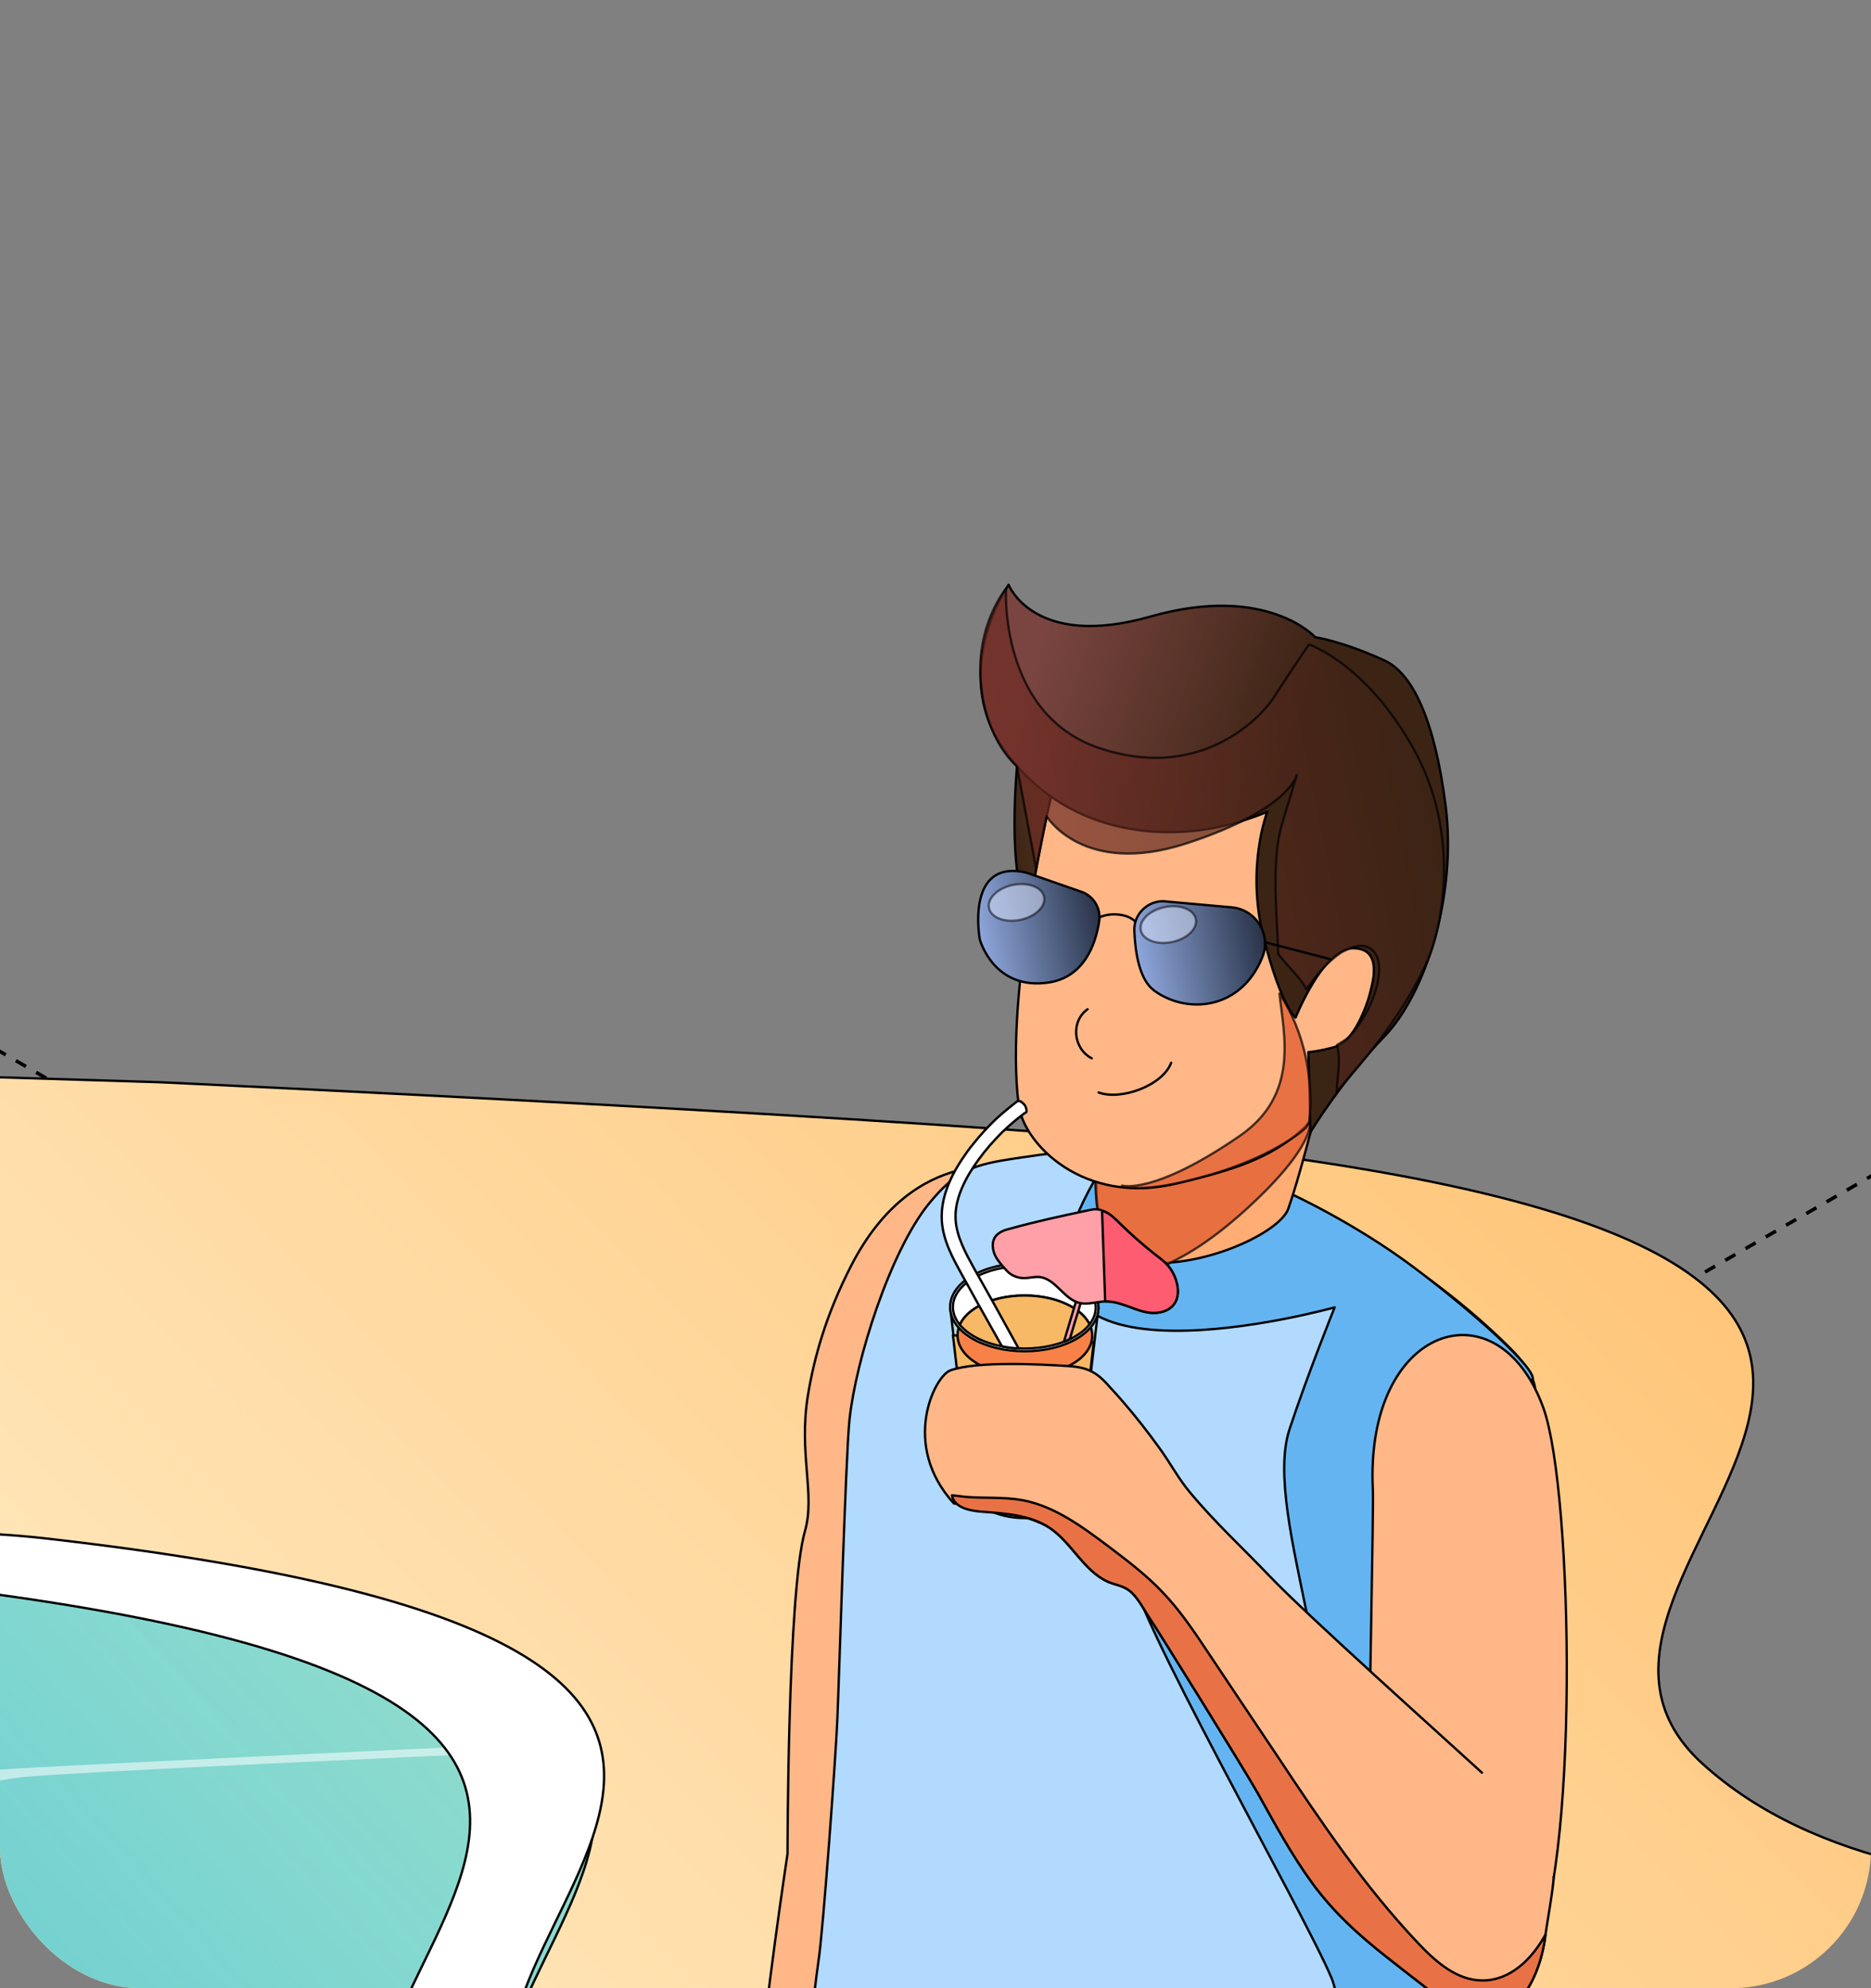 <?xml version="1.0" encoding="UTF-8"?> <svg xmlns="http://www.w3.org/2000/svg" width="320" height="340" viewBox="0 0 320 340" fill="none"><rect x="0" y="0" width="320" height="340" fill="#808080" stroke="none"/><g clip-path="url(#clip0_1813_30828)"><path d="M-267.5 162.406L1054.43 925.535" stroke="black" stroke-width="0.6" stroke-linejoin="round" stroke-dasharray="2 2"></path><path d="M-267.5 25.394L1054.43 788.523" stroke="black" stroke-width="0.6" stroke-linejoin="round" stroke-dasharray="2 2"></path><path d="M1100.5 -112.416L-221.433 650.713" stroke="black" stroke-width="0.6" stroke-linejoin="round" stroke-dasharray="2 2"></path><path d="M1100.5 -249.428L-221.433 513.7" stroke="black" stroke-width="0.6" stroke-linejoin="round" stroke-dasharray="2 2"></path><path d="M27.282 185.071C27.282 185.071 164.688 191.426 204.187 195.907C378.709 215.741 253.424 267.347 291.191 301.624C328.954 335.881 409.722 319.627 480.193 319.627C574.162 319.627 615.791 370.537 610.569 384.081C605.335 397.593 308.547 532.277 308.547 532.277L-51.654 446.391L-51.654 257.22L-39.066 183.036L27.282 185.071Z" fill="#FF9758"></path><path d="M27.282 185.071C27.282 185.071 164.688 191.426 204.187 195.907C378.709 215.741 253.424 267.347 291.191 301.624C328.954 335.881 409.722 319.627 480.193 319.627C574.162 319.627 615.791 370.537 610.569 384.081C605.335 397.593 308.547 532.277 308.547 532.277L-51.654 446.391L-51.654 257.22L-39.066 183.036L27.282 185.071Z" fill="url(#paint0_linear_1813_30828)"></path><path d="M27.282 185.071C27.282 185.071 164.688 191.426 204.187 195.907C378.709 215.741 253.424 267.347 291.191 301.624C328.954 335.881 409.722 319.627 480.193 319.627C574.162 319.627 615.791 370.537 610.569 384.081C605.335 397.593 308.547 532.277 308.547 532.277L-51.654 446.391L-51.654 257.22L-39.066 183.036L27.282 185.071Z" stroke="black" stroke-width="0.4" stroke-miterlimit="10" stroke-linecap="round" stroke-linejoin="round"></path><path d="M-96.922 275.426C-96.922 275.426 -33.4 264.337 6.099 268.818C180.62 288.652 55.336 340.258 93.103 374.535C130.866 408.793 211.634 392.538 282.105 392.538C376.074 392.538 417.702 443.449 412.48 456.992C407.246 470.504 93.427 633.996 93.427 633.996L-309.607 392.988L-249.743 330.131L-96.944 275.405L-96.922 275.426Z" fill="url(#paint1_linear_1813_30828)" stroke="black" stroke-width="0.4" stroke-miterlimit="10" stroke-linecap="round" stroke-linejoin="round"></path><path opacity="0.542" d="M233.363 392.722C233.363 392.722 231.655 413.078 214.794 419.236C197.933 425.384 191.564 433.168 139.016 441.157C86.471 449.136 76.083 451.826 59.288 458.485C42.492 465.144 14.378 483.383 14.378 483.383L1.912 465.543C1.912 465.543 -13.238 452.644 -24.233 446.272C-35.227 439.919 -44.598 430.59 -44.598 429.465C-44.577 421.988 -33.02 401.601 -24.968 399.146C-16.917 396.701 10.483 389.316 31.974 384.795C53.487 380.294 81.103 377.205 81.103 377.205L75.325 374.146C75.325 374.146 48.596 379.333 28.23 383.434C7.863 387.536 -26.678 391.362 -26.678 391.362L-46.222 366.229L-53.537 338.252C-53.537 338.252 -44.685 330.049 -43.624 328.944C-40.357 325.528 -35.162 321.559 -35.162 321.559C-35.162 321.559 -14.991 306.041 3.622 303.934C11.694 303.034 82.164 299.924 82.164 299.924L78.095 298.748C78.095 298.748 11.456 301.888 2.972 302.43L-5.511 302.972C-5.511 302.972 -28.344 293.265 -36.244 288.764C-44.144 284.263 -68.58 269.748 -68.58 269.748L-71.522 270.587C-71.522 270.587 -50.182 282.893 -42.348 287.26C-34.535 291.639 -9.104 303.371 -9.104 303.371C-9.104 303.371 -27.544 311.432 -35.184 316.219L-42.824 321.016C-42.824 321.016 -51.286 317.058 -60.744 314.459C-60.744 314.459 -84.616 312.281 -95.373 309.621C-106.129 306.951 -110.523 304.404 -113.943 300.456C-117.362 296.497 -122.254 286.043 -122.254 286.043L-127.707 277.44C-127.707 277.44 -122.492 300.057 -109.463 306.788C-96.433 313.518 -44.273 318.981 -44.273 323.349C-44.273 324.658 -48.667 328.852 -55.788 334.386C-72.496 347.377 -104.269 367.896 -130.045 376.56C-132.577 377.409 -135.001 378.351 -137.338 379.353L-173.98 376.213C-173.98 376.213 -193.372 369.789 -210.643 364.746C-227.915 359.682 -256.915 349.719 -256.915 349.719L-259.448 350.957C-259.448 350.957 -222.546 363.385 -211.941 365.83C-201.337 368.285 -190.428 376.632 -190.428 376.632C-190.428 376.632 -193.523 376.775 -203.63 377.174C-213.739 377.593 -251.202 377.593 -280.702 379.22C-310.2 380.857 -313.837 378.299 -313.837 378.299L-326 381.143C-326 381.143 -297.973 382.78 -281.351 381.143C-264.729 379.517 -252.999 380.335 -205.579 378.678C-170.885 377.481 -149.025 379.353 -139.785 380.437C-169.608 394.267 -182.832 419.666 -186.512 435.234C-199.237 489.019 -259.426 474.575 -259.426 474.575L-252.003 481.541C-252.003 481.541 -200.059 482.984 -189.606 452.89C-179.152 422.806 -178.503 411.319 -161.557 399.31C-144.611 387.281 -129.612 383.465 -118.531 383.465C-107.449 383.465 -36.742 396.466 -37.218 400.619C-37.695 404.772 -50.745 424.371 -52.044 431.552C-53.342 438.743 -10.013 452.317 -0.231 468.714C9.552 485.122 20.958 512.433 1.392 535.929C-18.151 559.426 -41.46 582.278 -41.46 582.278L-33.929 585.868C-33.929 585.868 0.83 546.854 10.245 532.104C19.659 517.343 19.572 509.15 19.572 509.15C19.572 509.15 71.148 499.586 84.177 499.586C97.206 499.586 129.475 514.52 141.859 519.256C154.23 523.992 199.531 549.575 199.531 549.575L202.801 547.938C202.801 547.938 155.231 523.358 143.482 516.781C131.745 510.234 86.774 495.463 86.774 495.463L22.581 484.119C22.581 484.119 42.623 458.772 103.893 448.942C165.162 439.101 205.009 427.869 219.992 418.602C234.986 409.324 236.84 392.303 236.84 392.303L233.424 392.722H233.363ZM-77.453 384.396C-94.638 382.145 -117.622 377.849 -117.622 377.849C-117.622 377.849 -116.15 377.645 -95.373 366.157C-74.596 354.67 -56.913 341.137 -56.913 341.137L-50.14 368.449L-35.162 390.216L-36.222 395.576C-36.222 395.576 -60.247 386.646 -77.453 384.396ZM38.488 490.185C46.301 491.924 56.517 492.62 66.279 494.031C74.741 495.269 79.394 497.192 79.394 497.192C79.394 497.192 68.637 497.99 47.774 502.092C26.91 506.183 19.616 506.009 19.616 506.009C19.616 506.009 20.114 503.268 18.75 499.473C17.408 495.678 16.694 492.016 16.694 492.016L21.521 488.334C21.521 488.334 30.654 488.426 38.467 490.165L38.488 490.185Z" fill="white"></path><path d="M283.654 386.789C213.183 386.789 132.415 403.053 94.651 368.786C56.884 334.529 182.169 282.903 7.646 263.068C-31.874 258.588 -95.375 269.677 -95.375 269.677L-115.849 277.011C-103.88 275.047 -50.206 266.843 -15.274 270.822C159.257 290.656 33.964 342.262 71.731 376.54C109.502 410.797 190.271 394.543 260.741 394.543C354.71 394.543 396.326 445.453 391.117 458.996C386.651 470.514 158.305 590.839 90.711 626.242L94.975 628.257C94.975 628.257 408.795 464.776 414.03 451.243C419.276 437.73 377.659 386.789 283.654 386.789Z" fill="white" stroke="black" stroke-width="0.4" stroke-miterlimit="10" stroke-linecap="round" stroke-linejoin="round"></path><path d="M173.829 199.906C173.829 199.906 156.518 195.122 145.57 216.458C141.261 224.855 139.233 232.192 138.177 238.635C136.55 248.563 139.479 255.539 137.672 261.832C134.693 272.208 134.693 316.997 134.693 316.997C134.693 316.997 130.642 343.844 129.724 356.963C128.382 376.149 129.3 381.434 129.01 400.524C128.795 414.694 129.367 430.881 133.508 432.445C158.17 441.756 140.131 390.844 145.616 389.87" fill="#FFB787"></path><path d="M173.829 199.906C173.829 199.906 156.518 195.122 145.57 216.458C141.261 224.855 139.233 232.192 138.177 238.635C136.55 248.563 139.479 255.539 137.672 261.832C134.693 272.208 134.693 316.997 134.693 316.997C134.693 316.997 130.642 343.844 129.724 356.963C128.382 376.149 129.3 381.434 129.01 400.524C128.795 414.694 129.367 430.881 133.508 432.445C158.17 441.756 140.131 390.844 145.616 389.87" stroke="black" stroke-width="0.4" stroke-miterlimit="10" stroke-linejoin="round"></path><path d="M260.415 246.762C259.599 251.331 259.476 256.023 258.823 260.634C258.048 266.345 256.824 271.894 255.315 277.443C255.274 277.647 255.193 277.891 255.152 278.095C251.929 289.641 247.358 300.78 242.382 311.674C239.256 318.537 255.643 401.372 244.422 405.224C219.756 413.692 144.834 403.416 137.179 399.126C132.936 396.761 138.551 345.23 139.981 335.396C140.838 329.766 142.952 300.026 143.198 294.355C143.483 288.236 144.637 248.903 145.29 242.784C146.392 232.421 152.272 213.995 158.842 205.877C163.615 200.043 166.463 199.179 173.708 198.084C185.485 196.304 190.871 196.045 199.48 198.289C204.049 199.472 208.803 199.069 213.168 200.987C229.447 208.209 244.992 217.511 257.721 229.996C259.476 231.751 261.271 233.627 262.168 235.951C263.679 239.866 261.068 242.967 260.415 246.762Z" fill="#B1DAFE" stroke="black" stroke-width="0.4" stroke-miterlimit="10" stroke-linecap="round" stroke-linejoin="round"></path><path d="M221.466 408.349C222.86 383.501 232.149 348.95 227.736 338.268C223.324 327.585 192.516 273.526 193.735 268.804C194.806 264.658 213.077 313.976 222.831 303.991C232.584 294.005 215.688 259.198 220.538 244.451C223.558 235.266 228.265 223.574 228.265 223.574C228.265 223.574 168.309 240.322 185.381 205.273C194.212 187.145 198.709 200.794 198.709 200.794L220.538 204.044C220.538 204.044 231.554 209.041 241.777 216.712C252 224.383 262.679 234 262.135 235.858L241.669 251.649L242.598 326.192L245.617 353.362C245.617 353.362 247.667 370.878 248.251 382.181C248.835 393.484 247.954 398.573 247.954 398.573C247.954 398.573 247.227 403.054 244.782 405.151C244.782 405.151 237.178 407.732 231.289 408.16C225.4 408.587 221.466 408.349 221.466 408.349Z" fill="#64B4F1" stroke="black" stroke-width="0.4" stroke-miterlimit="10" stroke-linejoin="round"></path><path d="M187.571 200.822L194.8 161.266L230.44 167.489C230.44 167.489 223.957 196.537 220.334 206.712C218.832 210.949 204.939 217.275 194.847 215.758C186.312 214.476 187.571 200.822 187.571 200.822Z" fill="#FFAC75" stroke="black" stroke-width="0.4" stroke-miterlimit="10" stroke-linecap="round" stroke-linejoin="round"></path><path opacity="0.7" d="M213.157 206.781C225.102 195.917 224.09 191.761 224.09 191.761L188.5 186.44L187.331 201.063C187.35 210.502 189.242 214.454 194.839 215.759C196.382 216.121 198.043 216.229 199.724 216.173C201.384 215.27 205.815 213.451 213.157 206.781Z" fill="#DF562A" stroke="black" stroke-width="0.4" stroke-miterlimit="10" stroke-linecap="round" stroke-linejoin="round"></path><path d="M174.787 123.192C174.787 123.192 172.562 138.41 173.995 149.141C175.418 159.875 179.792 162.933 179.792 162.933L190.69 131.842L174.789 123.209L174.787 123.192Z" fill="url(#paint2_linear_1813_30828)" stroke="black" stroke-width="0.4" stroke-miterlimit="10" stroke-linecap="round" stroke-linejoin="round"></path><path d="M180.088 134.87C180.088 134.87 171.688 169.301 174.232 188.995C175.083 195.627 185.365 206.219 201.279 202.375C217.193 198.532 228.282 195.317 234.427 169.51C240.565 143.713 240.047 128.474 233.729 124.036C227.409 119.589 189.713 100.378 180.088 134.87Z" fill="#FFB787" stroke="black" stroke-width="0.4" stroke-miterlimit="10" stroke-linecap="round" stroke-linejoin="round"></path><path d="M231.171 162.168C236.103 161.978 235.077 166.943 234.426 169.51C233.784 172.076 231.501 178.101 228.557 178.962C225.622 179.829 223.773 179.927 223.773 179.927L224.133 193.596C224.133 193.596 229.354 184.93 236.703 177.316C244.043 169.712 249.148 152.743 247.253 137.835C245.358 122.927 241.529 115.116 236.765 112.933C229.514 109.623 224.954 108.976 224.954 108.976C224.954 108.976 216.68 99.768 196.751 105.441C176.814 111.124 172.503 100 172.503 100C172.503 100 161.606 115.658 172.693 129.542C183.761 143.412 199.342 142.746 205.383 141.951C211.433 141.154 216.747 138.823 216.747 138.823C216.747 138.823 213.07 148.256 216.104 160.25C219.138 172.244 221.58 174.027 221.58 174.027C221.58 174.027 226.238 162.349 231.171 162.168Z" fill="url(#paint3_linear_1813_30828)" stroke="black" stroke-width="0.4" stroke-miterlimit="10" stroke-linecap="round" stroke-linejoin="round"></path><path d="M186.471 158.059C186.471 158.059 187.719 156.301 190.735 156.365C194.576 156.475 195.101 159.071 195.101 159.071" stroke="black" stroke-width="0.4" stroke-miterlimit="10"></path><path d="M175.593 149.245L184.96 152.508C187.075 153.242 188.341 155.387 187.985 157.612C187.367 161.528 185.407 167.089 179.384 168.013C169.919 169.446 167.573 160.636 167.573 160.636C167.573 160.636 165.014 146.739 175.593 149.245Z" fill="url(#paint4_linear_1813_30828)" stroke="black" stroke-width="0.4" stroke-miterlimit="10" stroke-linecap="round" stroke-linejoin="round"></path><path d="M199.344 154.157L210.639 155.162C214.769 155.524 217.449 159.758 215.931 163.599C215.343 165.073 214.52 166.568 213.328 167.907C208.915 172.856 201.934 172.725 197.389 169.39C194.879 167.532 194.155 162.939 194.006 159.177C193.882 156.235 196.426 153.878 199.358 154.136L199.344 154.157Z" fill="url(#paint5_linear_1813_30828)" stroke="black" stroke-width="0.4" stroke-miterlimit="10" stroke-linecap="round" stroke-linejoin="round"></path><path opacity="0.5" d="M174.458 157.314C177.063 156.787 178.904 155.025 178.57 153.373C178.237 151.723 175.854 150.804 173.249 151.33C170.645 151.856 168.814 153.626 169.148 155.277C169.481 156.928 171.854 157.84 174.458 157.314Z" fill="#E3EBFF" stroke="black" stroke-width="0.4" stroke-miterlimit="10" stroke-linecap="round" stroke-linejoin="round"></path><path opacity="0.5" d="M200.42 161.106C203.016 160.582 204.856 158.82 204.523 157.168C204.19 155.516 201.807 154.598 199.21 155.123C196.606 155.648 194.767 157.42 195.101 159.071C195.434 160.723 197.815 161.633 200.42 161.106Z" fill="#E3EBFF" stroke="black" stroke-width="0.4" stroke-miterlimit="10" stroke-linecap="round" stroke-linejoin="round"></path><path opacity="0.71" d="M172.058 100.69C172.058 100.69 166.875 106.794 167.756 116.813C168.628 126.833 173.925 131.043 173.925 131.043L177.215 148.567L179.002 139.596C179.002 139.596 185.238 149.966 202.864 144.244C220.488 138.514 221.793 132.559 221.793 132.559L219.318 140.727C217.359 147.207 218.41 155.97 218.611 163.129C219.021 163.656 219.363 164.108 220.146 164.978C221.743 166.751 222.212 167.279 222.878 168.219C223.091 168.521 223.23 168.876 223.433 169.186C225.238 166.605 227.167 164.344 229.387 162.89C229.657 162.713 230.318 162.392 230.849 162.179C231.258 162.016 231.645 161.905 232.024 161.831C232.372 161.764 232.709 161.713 233.089 161.755C233.913 161.845 234.705 162.233 235.241 163.092C236.999 165.907 234.881 172.065 231.943 175.864C230.353 177.92 230.436 177.571 228.658 178.721C229.406 181.521 228.676 183.979 228.618 186.771C229.264 185.983 229.74 185.35 230.598 184.378C237.126 177 241.948 169.532 244.316 163.889C246.683 158.237 249.89 142.532 241.71 127.955C233.53 113.377 223.869 110.213 223.869 110.213C223.869 110.213 220.638 114.914 217.946 119.134C215.264 123.352 204.659 133.713 187.756 127.834C170.854 121.963 172.058 100.69 172.058 100.69Z" fill="url(#paint6_linear_1813_30828)" stroke="black" stroke-width="0.4" stroke-miterlimit="10" stroke-linecap="round" stroke-linejoin="round"></path><path opacity="0.71" d="M218.835 169.917C219.529 176.758 222.329 187.154 212.049 194.243C197.277 204.431 191.898 202.744 191.898 202.744C191.898 202.744 194.627 204.492 206.841 200.942C215.52 198.42 221.331 194.788 223.428 192.776C223.44 192.749 223.908 191.867 223.912 191.837C224.715 184.808 223.171 176.488 218.835 169.917Z" fill="#DF562A" stroke="black" stroke-width="0.4" stroke-miterlimit="10" stroke-linecap="round" stroke-linejoin="round"></path><path d="M186.726 180.986C183.534 179.335 183.081 174.683 186.005 172.587" stroke="black" stroke-width="0.4" stroke-miterlimit="10" stroke-linecap="round" stroke-linejoin="round"></path><path d="M200.306 181.744C198.855 185.645 191.703 188.24 187.897 186.824" stroke="black" stroke-width="0.4" stroke-miterlimit="10" stroke-linecap="round" stroke-linejoin="round"></path><path d="M253.021 340.764C254.345 340.958 255.642 340.754 257.13 339.84C259.18 338.581 260.625 336.549 261.875 334.494C270.154 320.885 269.12 255.144 263.985 240.824C256.252 219.264 233.394 226.6 234.802 254.75C234.96 257.894 234.085 296.8 234.203 299.947C234.303 302.591 234.807 305.202 235.309 307.801C236.544 314.192 237.778 320.586 239.014 326.977C239.776 330.928 239.848 334.454 243.127 337.117C245.339 338.911 247.689 338.881 250.151 339.885C251.167 340.3 252.101 340.628 253.021 340.764Z" fill="#FFB787" stroke="black" stroke-width="0.4" stroke-miterlimit="10" stroke-linecap="round" stroke-linejoin="round"></path><path d="M187.874 223.605L184.277 254.403C184.272 255.735 183.393 257.066 181.638 258.08C180.987 258.457 180.265 258.765 179.492 258.998C176.062 260.05 171.691 259.733 168.787 258.058C167.046 257.052 166.156 255.744 166.11 254.431H166.088L162.509 223.515L187.402 223.605H187.874Z" fill="#B2DBDA" stroke="black" stroke-width="0.4" stroke-miterlimit="10" stroke-linecap="round" stroke-linejoin="round"></path><path d="M184.41 253.154L187.058 229.517L167.36 228.801L162.98 228.329L165.973 253.911L184.41 253.154Z" fill="#F7B965" stroke="black" stroke-width="0.4" stroke-miterlimit="10" stroke-linecap="round" stroke-linejoin="round"></path><path d="M186.804 228.409C186.804 230.27 185.583 231.997 183.369 233.277C181.222 234.515 178.378 235.194 175.359 235.194C172.309 235.194 169.433 234.506 167.26 233.249C165.012 231.95 163.774 230.205 163.774 228.329C163.774 227.72 163.904 227.123 164.161 226.556C164.747 227.272 165.557 227.943 166.58 228.533C167.6 229.122 169.987 229.925 169.987 229.925L176.084 230.037C176.084 230.037 182.103 229.574 183.858 228.561C184.933 227.943 185.761 227.236 186.348 226.476C186.65 227.096 186.804 227.742 186.804 228.409Z" fill="#F78146" stroke="black" stroke-width="0.4" stroke-miterlimit="10" stroke-linecap="round" stroke-linejoin="round"></path><path d="M175.337 258.556C173.184 258.556 171.154 258.067 169.62 257.182C168.034 256.266 167.16 255.032 167.16 253.708C167.16 252.395 168.021 251.174 169.585 250.271C171.098 249.398 173.106 248.917 175.24 248.917C177.392 248.917 179.423 249.406 180.959 250.293C182.545 251.209 183.419 252.441 183.419 253.766C183.419 255.079 182.557 256.301 180.993 257.203C179.479 258.076 177.47 258.556 175.337 258.556Z" fill="#F78146" stroke="black" stroke-width="0.4" stroke-miterlimit="10" stroke-linecap="round" stroke-linejoin="round"></path><path d="M175.266 231.079C171.908 231.079 168.739 230.317 166.345 228.936C163.869 227.507 162.506 225.581 162.506 223.515C162.506 221.466 163.849 219.563 166.291 218.153C168.649 216.791 171.784 216.04 175.113 216.04C178.471 216.04 181.64 216.802 184.034 218.184C186.51 219.613 187.873 221.538 187.873 223.603C187.873 225.652 186.528 227.556 184.089 228.964C181.73 230.329 178.596 231.079 175.266 231.079Z" fill="white" stroke="black" stroke-width="0.4" stroke-miterlimit="10" stroke-linecap="round" stroke-linejoin="round"></path><path d="M186.348 226.477C185.799 225.35 184.77 224.327 183.317 223.489C181.143 222.232 178.267 221.543 175.219 221.543C172.198 221.543 169.349 222.223 167.208 223.462C165.719 224.323 164.677 225.389 164.159 226.557C161.999 223.937 162.785 220.715 166.523 218.555C171.279 215.809 179.015 215.824 183.8 218.587C187.511 220.728 188.363 223.889 186.348 226.477Z" fill="white" stroke="black" stroke-width="0.4" stroke-miterlimit="10" stroke-linecap="round" stroke-linejoin="round"></path><path d="M186.348 226.477C185.761 227.237 184.933 227.944 183.858 228.563C179.101 231.309 171.365 231.294 166.579 228.535C165.555 227.944 164.745 227.274 164.16 226.557C164.676 225.389 165.718 224.323 167.209 223.462C169.35 222.224 172.199 221.543 175.22 221.543C178.268 221.543 181.146 222.232 183.319 223.489C184.77 224.327 185.798 225.35 186.348 226.477Z" fill="#F7B965" stroke="black" stroke-width="0.4" stroke-miterlimit="10" stroke-linecap="round" stroke-linejoin="round"></path><path d="M185.555 220.311C185.555 220.352 185.555 220.392 184.412 224.228C184.044 225.411 183.554 226.962 182.983 228.961C182.657 229.165 182.33 229.329 181.964 229.45C182.576 227.41 183.188 225.37 183.677 223.739C184.289 221.699 184.697 220.271 184.738 220.148L185.555 220.311Z" fill="#FF9FA7" stroke="black" stroke-width="0.4" stroke-miterlimit="10" stroke-linecap="round" stroke-linejoin="round"></path><path d="M200.649 223.208C199.791 224.227 198.323 224.595 196.978 224.512C195.671 224.432 194.367 223.942 193.102 223.452C191.836 223.003 190.572 222.555 189.225 222.555H189.021C187.552 222.596 186.001 223.167 184.574 222.799C181.963 222.145 180.576 218.76 177.883 218.393C176.863 218.271 175.843 218.637 174.823 218.557C173.844 218.474 172.905 218.066 172.252 217.373C171.64 216.721 171.028 216.026 170.498 215.253C169.682 213.987 169.356 211.989 170.742 210.969C171.313 210.52 172.048 210.276 172.783 210.111C177.148 208.887 181.554 207.949 185.961 207.011C186.491 206.888 187.022 206.765 187.512 206.806C187.961 206.806 188.369 206.928 188.777 207.132C189.798 207.5 190.693 208.398 191.47 209.173C193.47 211.131 195.591 213.008 197.794 214.722C198.569 215.293 199.345 215.905 199.915 216.64C201.261 218.271 202.2 221.453 200.649 223.208Z" fill="#FF9FA7" stroke="black" stroke-width="0.4" stroke-miterlimit="10" stroke-linecap="round" stroke-linejoin="round"></path><path d="M200.649 223.208C199.792 224.227 198.324 224.595 196.978 224.512C195.672 224.432 194.367 223.942 193.102 223.452C191.837 223.003 190.572 222.555 189.226 222.555H189.022L188.492 207.255L188.778 207.133C189.798 207.501 190.694 208.398 191.47 209.173C193.47 211.131 195.591 213.008 197.794 214.722C198.569 215.293 199.345 215.905 199.916 216.64C201.261 218.271 202.2 221.453 200.649 223.208Z" fill="#FE5C70" stroke="black" stroke-width="0.4" stroke-miterlimit="10" stroke-linecap="round" stroke-linejoin="round"></path><path d="M175.517 190.201C175.435 190.282 175.232 190.364 175.108 190.445C174.986 190.568 174.864 190.65 174.701 190.772C173.15 191.955 171.641 193.302 170.295 194.77C168.949 196.198 167.684 197.789 166.582 199.422C164.338 202.808 163.277 205.826 163.44 208.56C163.603 211.498 165.195 214.355 166.582 216.884L169.683 222.392L174.212 230.593C173.234 230.552 172.294 230.43 171.357 230.226L167.481 223.331L164.543 218.026C163.034 215.292 161.279 212.193 161.075 208.683C160.911 205.419 162.054 201.952 164.624 198.117C165.195 197.259 165.767 196.444 166.419 195.669C167.642 194.118 168.99 192.649 170.458 191.262C171.192 190.608 171.928 189.957 172.703 189.344C173.111 189.017 173.478 188.732 173.885 188.405C174.13 188.283 174.212 188.242 174.497 188.323C174.701 188.445 174.864 188.567 175.027 188.73C175.149 188.853 175.314 189.016 175.395 189.22C175.476 189.426 175.679 189.997 175.517 190.201Z" fill="white" stroke="black" stroke-width="0.4" stroke-miterlimit="10" stroke-linecap="round" stroke-linejoin="round"></path><path d="M265.718 320.919C265.763 322.417 264.515 329.348 264.325 330.842C264.065 333.033 263.547 335.199 262.685 337.316C261.444 340.355 259.403 343.364 256.272 344.319C253.3 345.238 249.84 343.798 247.284 342.282C245.799 341.444 244.421 340.333 243.051 339.261C241.175 337.8 239.309 336.38 237.473 334.911C232.605 331.112 228.147 327.095 224.468 322.068C220.902 317.182 218.041 311.887 215.099 306.61C212.867 302.637 197.808 278.422 196.441 276.429C195.437 274.939 194.334 272.636 192.704 271.707C191.689 271.099 190.395 270.929 189.319 270.418C185.288 268.48 183.281 263.829 179.58 261.316C176.23 259.058 167.191 257.421 163.15 257.115C153.981 247.085 159.845 235.287 162.559 234.343C167.131 232.73 177.923 233.296 182.805 233.619C184.248 233.714 185.767 233.958 187.025 234.72C188.081 235.32 188.949 236.211 189.74 237.12C190.56 237.981 191.35 238.89 192.142 239.801C194.289 242.287 196.344 244.92 198.289 247.62C200.099 250.098 201.567 252.904 203.56 255.259C207.744 260.299 212.595 264.77 217.135 269.521C223.166 275.897 246.983 297.213 253.458 303.147" fill="#FFB787"></path><path d="M265.718 320.919C265.763 322.417 264.515 329.348 264.325 330.842C264.065 333.033 263.547 335.199 262.685 337.316C261.444 340.355 259.403 343.364 256.272 344.319C253.3 345.238 249.84 343.798 247.284 342.282C245.799 341.444 244.421 340.333 243.051 339.261C241.175 337.8 239.309 336.38 237.473 334.911C232.605 331.112 228.147 327.095 224.468 322.068C220.902 317.182 218.041 311.887 215.099 306.61C212.867 302.637 197.808 278.422 196.441 276.429C195.437 274.939 194.334 272.636 192.704 271.707C191.689 271.099 190.395 270.929 189.319 270.418C185.288 268.48 183.281 263.829 179.58 261.316C176.23 259.058 167.191 257.421 163.15 257.115C153.981 247.085 159.845 235.287 162.559 234.343C167.131 232.73 177.923 233.296 182.805 233.619C184.248 233.714 185.767 233.958 187.025 234.72C188.081 235.32 188.949 236.211 189.74 237.12C190.56 237.981 191.35 238.89 192.142 239.801C194.289 242.287 196.344 244.92 198.289 247.62C200.099 250.098 201.567 252.904 203.56 255.259C207.744 260.299 212.595 264.77 217.135 269.521C223.166 275.897 246.983 297.213 253.458 303.147" stroke="black" stroke-width="0.4" stroke-miterlimit="10" stroke-linecap="round" stroke-linejoin="round"></path><path d="M264.325 330.842C264.065 333.033 263.547 335.199 262.685 337.316C261.445 340.354 259.403 343.363 256.272 344.319C253.3 345.238 249.84 343.798 247.284 342.282C245.8 341.444 244.421 340.333 243.051 339.261C241.175 337.8 239.309 336.38 237.473 334.911C232.605 331.112 228.148 327.095 224.468 322.068C220.903 317.182 218.041 311.886 215.099 306.61C212.868 302.637 197.808 278.421 196.441 276.428C195.438 274.939 194.335 272.636 192.704 271.707C191.689 271.099 190.396 270.929 189.319 270.418C185.288 268.48 183.281 263.829 179.58 261.316C176.23 259.058 171.909 258.816 167.868 258.511C165.951 258.356 163.211 257.884 162.807 255.717C163.658 255.777 164.485 255.925 165.294 255.994C168.486 256.238 171.728 255.97 174.912 256.552C180.37 257.583 185.038 261.05 189.512 264.394C192.74 266.847 196.007 269.291 198.807 272.258C201.811 275.389 204.257 279.021 206.664 282.661C210.564 288.475 214.422 294.299 218.313 300.074C225.774 311.319 233.325 322.586 242.582 332.339C245.545 335.479 249.142 338.643 253.456 338.676C258.198 338.743 261.947 335.141 264.325 330.842Z" fill="#E87245" stroke="black" stroke-width="0.4" stroke-miterlimit="10" stroke-linecap="round" stroke-linejoin="round"></path><path d="M227.577 164.044L216.212 161.091" stroke="black" stroke-width="0.4" stroke-miterlimit="10" stroke-linejoin="round"></path></g><defs><linearGradient id="paint0_linear_1813_30828" x1="557.732" y1="414.002" x2="351.652" y2="617.047" gradientUnits="userSpaceOnUse"><stop stop-color="#FFBF6E"></stop><stop offset="1" stop-color="#FFE4B5"></stop></linearGradient><linearGradient id="paint1_linear_1813_30828" x1="-273.204" y1="616.903" x2="210.7" y2="185.22" gradientUnits="userSpaceOnUse"><stop offset="0.04" stop-color="#16B9FD"></stop><stop offset="0.22" stop-color="#27AEDD" stop-opacity="0.9"></stop><stop offset="0.57" stop-color="#1EC0DD" stop-opacity="0.65"></stop><stop offset="1" stop-color="#2AF6FF" stop-opacity="0.3"></stop></linearGradient><linearGradient id="paint2_linear_1813_30828" x1="172.853" y1="143.958" x2="192.336" y2="140.023" gradientUnits="userSpaceOnUse"><stop stop-color="#3C2415"></stop><stop offset="0.99" stop-color="#754C29"></stop></linearGradient><linearGradient id="paint3_linear_1813_30828" x1="177.189" y1="111.783" x2="220.861" y2="126.767" gradientUnits="userSpaceOnUse"><stop stop-color="#7A4540"></stop><stop offset="1" stop-color="#3C2415"></stop></linearGradient><linearGradient id="paint4_linear_1813_30828" x1="167.487" y1="160.2" x2="187.975" y2="156.062" gradientUnits="userSpaceOnUse"><stop stop-color="#8EA6DB"></stop><stop offset="1" stop-color="#293348"></stop></linearGradient><linearGradient id="paint5_linear_1813_30828" x1="194.661" y1="164.465" x2="216.23" y2="160.109" gradientUnits="userSpaceOnUse"><stop stop-color="#8EA6DB"></stop><stop offset="1" stop-color="#293348"></stop></linearGradient><linearGradient id="paint6_linear_1813_30828" x1="174.075" y1="149.044" x2="245.064" y2="134.706" gradientUnits="userSpaceOnUse"><stop stop-color="#732C25"></stop><stop offset="1" stop-color="#3C2415"></stop></linearGradient><clipPath id="clip0_1813_30828"><rect width="320" height="340" rx="24" fill="white"></rect></clipPath></defs></svg> 